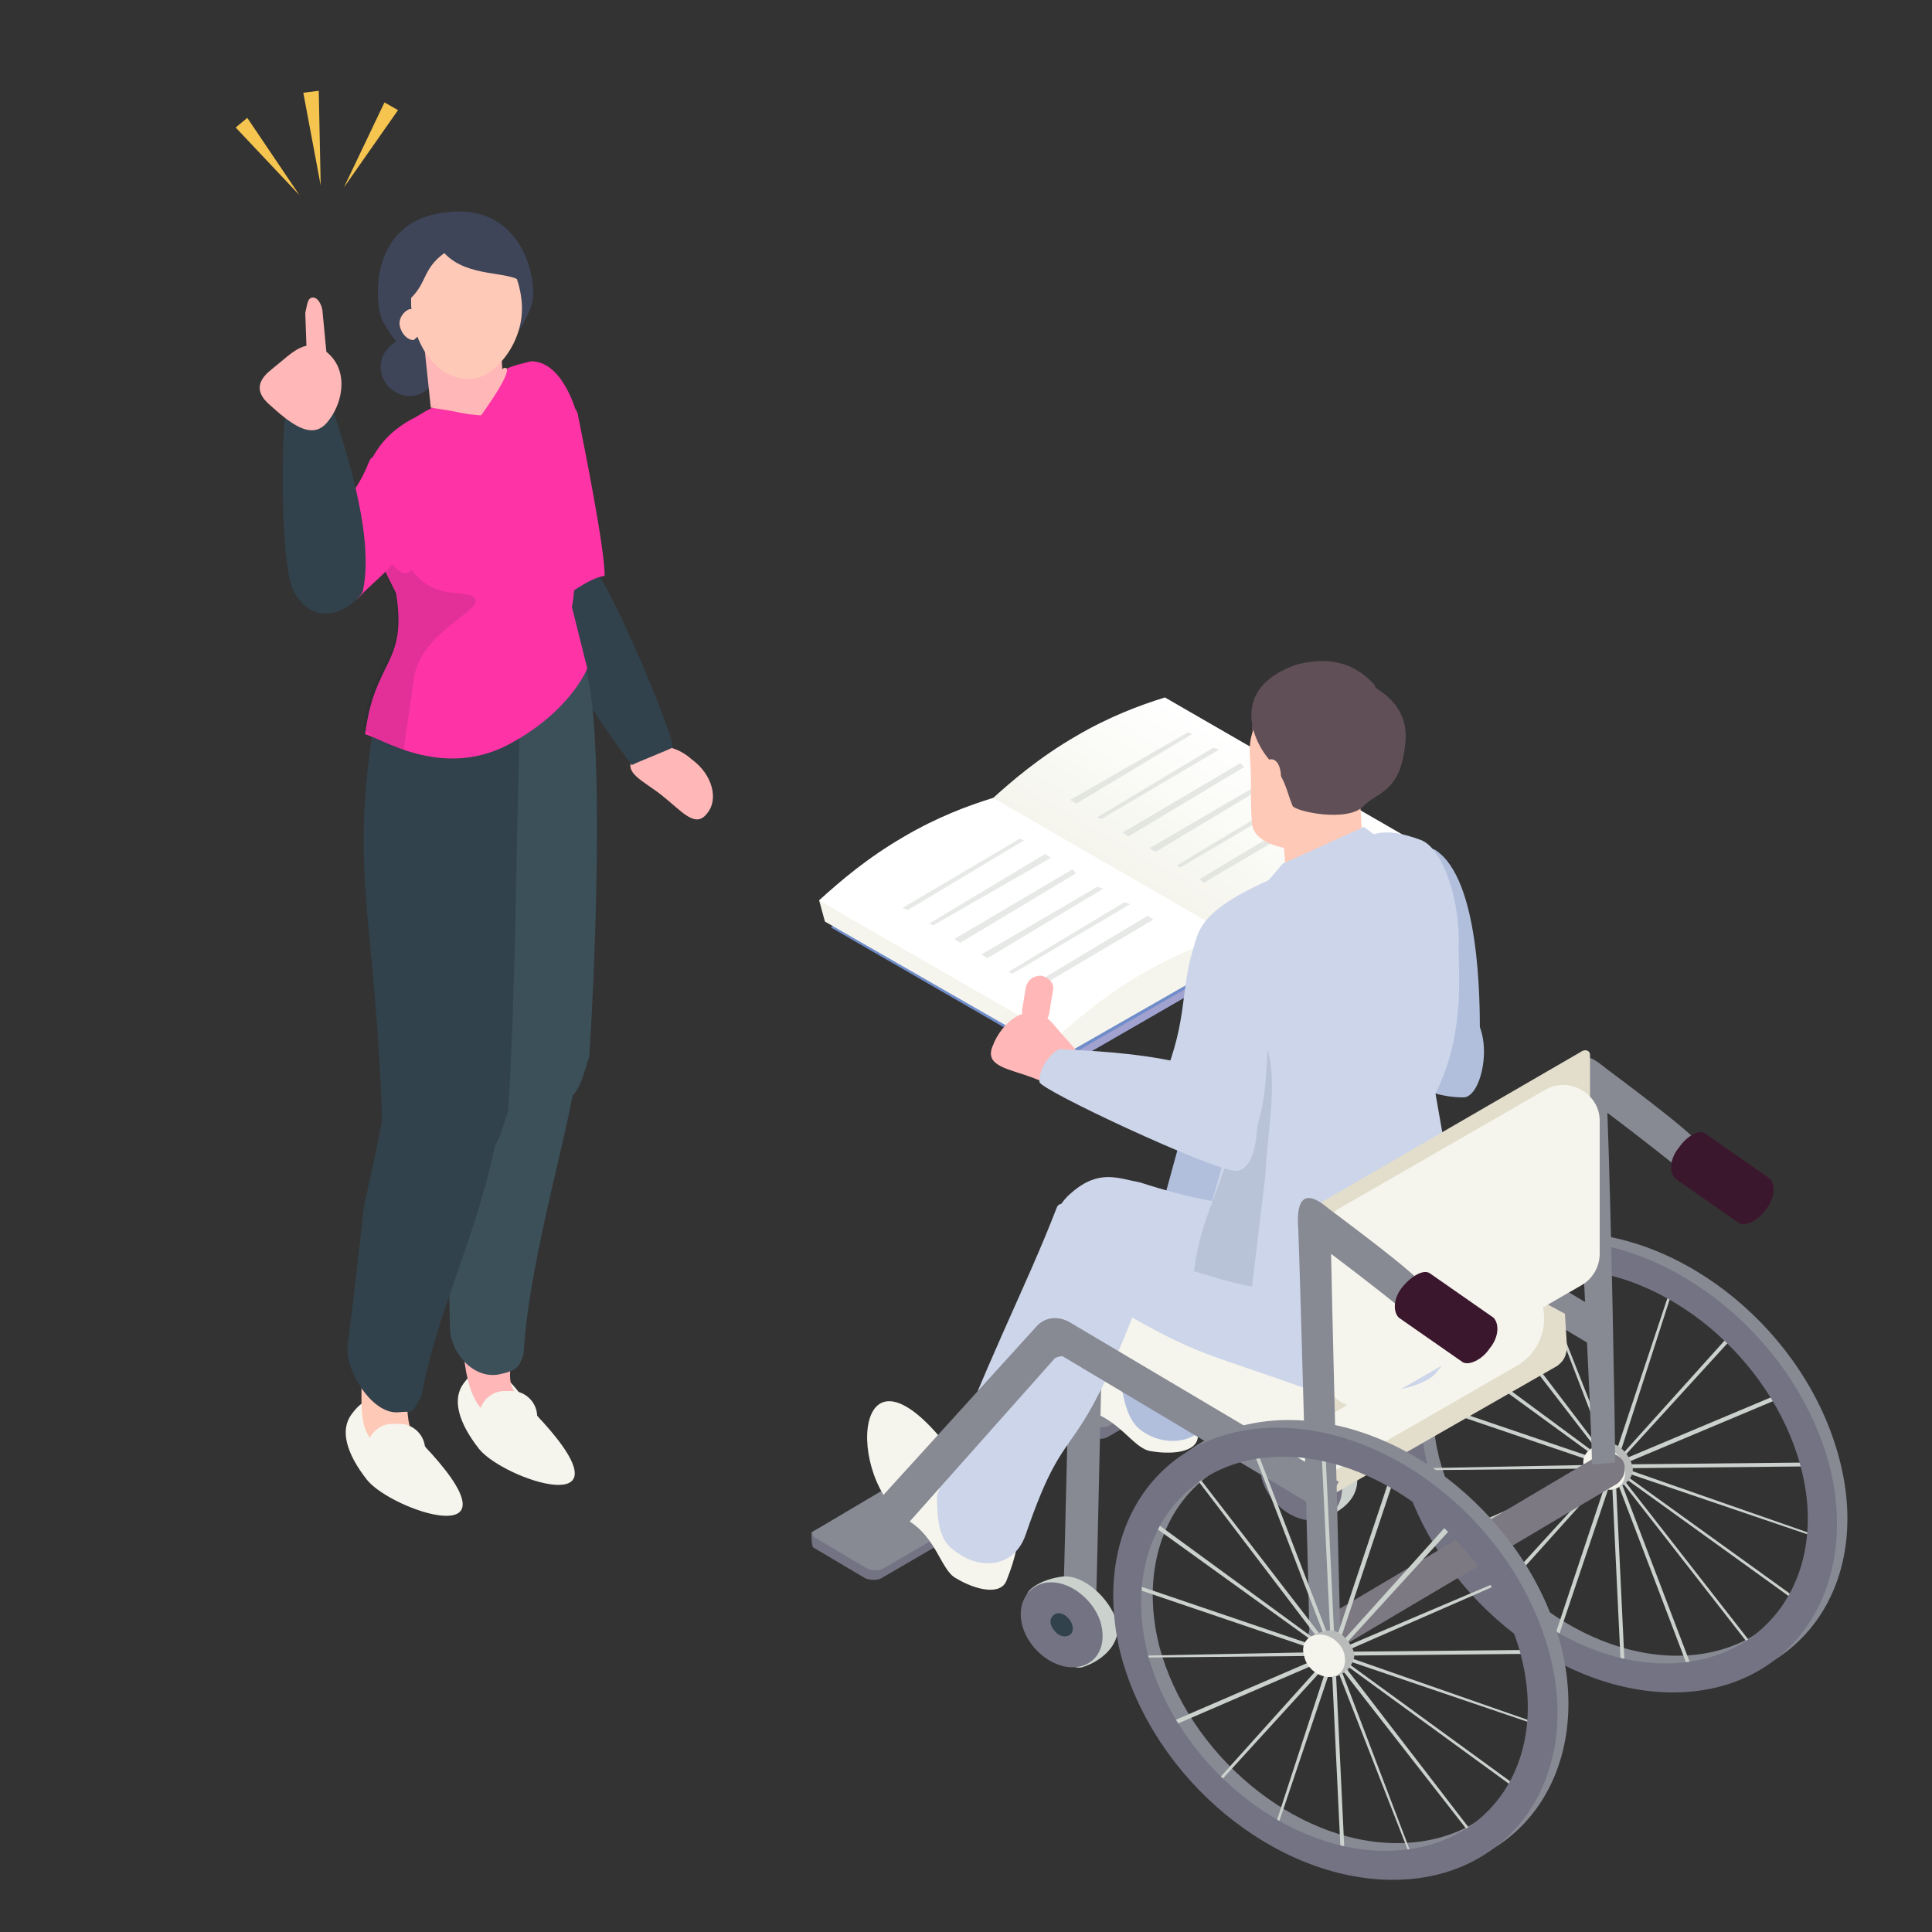 <svg width="100" height="100" viewBox="0 0 100 100" fill="none" xmlns="http://www.w3.org/2000/svg">
<rect x="0" y="0" width="100" height="100" fill="#333333" stroke="none"/>
<path d="M22.699 19C22.699 19.8 21.999 20.5 21.199 20.5C20.399 20.5 19.699 19.8 19.699 19C19.699 18.2 20.399 17.5 21.199 17.5C21.999 17.5 22.699 18.2 22.699 19Z" fill="#3E4559"/>
<path d="M36.599 42.1C35.999 42.9 35.299 42 34.299 41.2C33.299 40.4 32.199 40 32.799 39.2C33.399 38.4 34.799 38.4 35.799 39.3C36.899 40.1 37.199 41.4 36.599 42.1Z" fill="#FFB8B7"/>
<path d="M30.999 29.8C31.999 31.2 35.099 38.6 34.799 38.7C34.399 38.9 33.099 39.4 32.699 39.6C31.499 38 28.599 34 27.999 31C27.899 30.5 30.099 28.5 30.999 29.8Z" fill="#31424C"/>
<path d="M24.799 75C23.699 73.6 23.399 72.4 23.999 71.6C25.599 69.4 26.899 72.4 28.099 73.6C32.799 78.8 26.099 76.6 24.799 75Z" fill="#F5F5ED"/>
<path d="M29.298 55C28.298 59.8 26.498 66.5 26.498 70.2C26.498 70.6 26.098 71.7 26.898 72.3C27.198 72.6 27.098 73.7 26.698 73.7C24.198 73.6 24.098 71.1 23.898 69.1C23.798 65.6 22.598 58.8 25.098 53.3C25.298 52.5 29.798 52.6 29.298 55Z" fill="#FFB8B7"/>
<path d="M29.3 56.1C30.401 52.9 30.8 42.5 29.8 41.2C29.401 40.7 25 42.7 24.401 42.7C23.901 46.4 24.901 53 25.601 56C25.701 56.8 28.5 58.4 29.3 56.1Z" fill="#FFB8B7"/>
<path d="M27.098 70.1C26.898 70.6 26.898 70.9 25.998 71.1C24.598 71.5 23.398 70.1 23.298 68.9C22.998 57.6 23.098 63.8 23.398 55.6C23.398 55.6 29.998 53.9 29.898 54.8C29.798 57.5 27.398 64.8 27.098 70.1Z" fill="#3C505A"/>
<path d="M30.499 54.7C30.099 55.8 30.099 56.9 28.299 57.6C26.399 58.4 23.999 57.2 23.999 56C23.699 44.7 21.599 43.5 22.699 35.6L30.099 34.1C31.299 36.1 30.899 48.5 30.499 54.7Z" fill="#3C505A"/>
<path d="M18.998 76.6C17.898 75.2 17.598 74 18.198 73.2C19.798 71 21.098 74 22.298 75.2C26.998 80.4 20.298 78.2 18.998 76.6Z" fill="#F5F5ED"/>
<path d="M24.898 59.4C25.998 56.2 26.298 45.8 25.398 44.5C24.998 44 20.598 46 19.998 46C19.498 49.7 20.498 56.3 21.198 59.3C21.298 60.1 24.098 61.7 24.898 59.4Z" fill="#FFC9B7"/>
<path d="M25.199 57.3C23.799 62 21.399 68.5 21.099 72.2C21.099 72.5 20.999 73.3 21.299 74.1C21.399 74.5 21.399 75.1 21.099 75.1C18.199 75.2 18.799 72.9 18.699 70.9C18.899 67.5 18.299 60.5 21.199 55.3C21.499 54.5 25.899 54.9 25.199 57.3Z" fill="#FFC9B7"/>
<path d="M26.299 57.5C25.899 58.6 25.899 59.7 24.099 60.4C22.199 61.2 19.799 60 19.799 58.8C19.499 47.5 18.099 45.7 19.299 37.8L26.599 35.1C26.699 36 26.899 36.9 26.899 37.9C26.699 44 26.699 51.3 26.299 57.5Z" fill="#31424C"/>
<path d="M21.8 72.3C21.2 73.3 21.5 73 20.6 73.1C19.2 73.2 17.8 70.8 18 69.6C19.4 58.4 18.2 65.9 19.8 57.9C19.8 57.9 26.1 56.8 25.9 57.8C24.9 63.8 22.8 67.1 21.8 72.3Z" fill="#31424C"/>
<path d="M20.7 76.3H20.3C19.6 76.3 19 75.7 19 75C19 74.3 19.6 73.7 20.3 73.7H20.7C21.4 73.7 22 74.3 22 75C22.1 75.7 21.5 76.3 20.7 76.3Z" fill="#F5F5ED"/>
<path d="M26.501 74.6H26.101C25.401 74.6 24.801 74 24.801 73.3C24.801 72.6 25.401 72 26.101 72H26.501C27.201 72 27.801 72.6 27.801 73.3C27.801 74 27.201 74.6 26.501 74.6Z" fill="#F5F5ED"/>
<path d="M27.6 15.2C27.6 16.7 25.4 19 24.9 19.4C23.6 20.7 25.3 20 23.7 19C23 18.6 21.5 19.7 19.8 16.6C19.4 15.8 19 11.5 23 11C26.6 10.5 27.6 13.6 27.6 15.2Z" fill="#3E4559"/>
<path d="M19.901 5.3L17.801 9.7L20.601 5.7L19.901 5.3Z" fill="#F5C54F"/>
<path d="M12.199 6.6L15.499 10.1L12.799 6.1L12.199 6.6Z" fill="#F5C54F"/>
<path d="M15.699 4.8L16.599 9.6L16.499 4.7L15.699 4.8Z" fill="#F5C54F"/>
<path d="M25.898 24.6C26.398 26.2 27.698 30.1 28.298 31.2C29.398 31 30.198 30 31.298 29.8C31.298 28.4 30.298 23.4 29.898 21.4C29.498 20 25.298 23 25.898 24.6Z" fill="#FE33A6"/>
<path d="M30.098 23.5C29.798 25.3 29.898 30.3 29.598 31.4L30.398 34.6C30.398 34.6 29.498 36.9 26.198 38.6C22.798 40.3 19.698 38.2 18.898 38C19.398 34.1 21.098 34.4 20.498 30.7L18.598 26.9C18.598 24.6 19.298 22.7 21.498 21.6L21.998 21.3L26.198 19.1C26.598 18.9 27.098 18.8 27.498 18.7C29.398 18.7 30.298 22.3 30.098 23.5Z" fill="#FE33A6"/>
<path d="M25.998 19.1L22.298 21.1L21.898 17.3L25.798 15.8L25.998 19.1Z" fill="#FFB8B7"/>
<path d="M27.001 15.6C27.201 17.7 25.601 19.5 24.501 19.6C22.901 19.8 21.501 18.2 21.301 16.1C21.101 14 22.201 12.2 23.801 12.1C25.401 12 26.801 13.5 27.001 15.6Z" fill="#FFC9B7"/>
<path d="M21.899 16.7C21.899 17.1 21.599 17.5 21.399 17.6C21.099 17.6 20.799 17.3 20.699 16.9C20.599 16.5 20.899 16.1 21.199 16C21.599 16 21.899 16.3 21.899 16.7Z" fill="#FFC9B7"/>
<path d="M26.001 19.1C26.101 19 26.901 18.7 24.901 21.5C23.701 21.4 24.301 21.4 22.301 21.1C22.301 21.1 25.601 19.1 26.001 19.1Z" fill="#FFB8B7"/>
<path opacity="0.11" d="M24.599 31C24.199 30.4 22.599 31.2 21.299 29.5C20.399 30.6 18.699 25.9 18.699 27.4L20.399 30.7C21.099 34.4 19.199 33.9 18.799 37.8C19.199 37.9 19.399 38.5 20.899 38.8C20.999 38 21.299 36.1 21.399 35.3C21.599 32.8 24.999 31.6 24.599 31Z" fill="#112232"/>
<path d="M21.101 28.1C20.201 29.6 19.301 30.1 18.501 31C17.501 30.6 16.801 29.3 15.801 28.9C16.401 26.6 18.001 26.7 19.101 23.9C19.701 22.5 22.001 26.6 21.101 28.1Z" fill="#FE33A6"/>
<path d="M15.2 30.6C14.4 29 14.6 20.9 14.9 20.7C15.6 20.2 16.5 20.3 17.1 20.8C17.7 22.7 19.4 27.5 18.8 30.5C18.8 31 16.5 33 15.2 30.6Z" fill="#31424C"/>
<path d="M16.9 21.9C17.7 21 18.1 19.3 17 18.3C15.9 17.3 15.1 18.3 14.2 19C14 19.2 12.8 19.9 13.9 20.9C15 21.9 16.1 22.8 16.9 21.9Z" fill="#FFB8B7"/>
<path d="M16.901 18.3L15.901 19L15.801 16.2C15.901 15.8 15.901 15.4 16.201 15.4C16.501 15.4 16.701 15.9 16.701 16.2L16.901 18.3Z" fill="#FFB8B7"/>
<path d="M22.998 13.1C21.898 13.9 22.099 14.6 21.299 15.4C21.198 15.5 20.998 15.5 20.998 15.5C20.498 14.9 21.599 11.6 23.698 11.4C25.198 11.3 26.198 12.1 26.599 13.1C26.698 13.3 27.099 14.7 26.998 14.6C26.398 14 24.198 14.4 22.998 13.1Z" fill="#3E4559"/>
<path d="M63.1 50.6C63.6 50.8 64.4 50.7 64.9 50.2C65.2 49.9 65.3 49.6 65.3 49.3L73.3 44.7L61 37.6L52.7 42.4L63.6 48.7C63.4 48.8 63.2 48.9 63 49.1C62.8 49.3 62.6 49.6 62.6 49.9L51.2 43.3L43 48L55.3 55.1L63.1 50.6Z" fill="#708DC9"/>
<path d="M65.098 49C65.098 49.3 64.998 49.6 64.698 49.9C64.198 50.4 63.398 50.6 62.898 50.3L54.898 54.9L55.298 55.1L63.098 50.6C63.598 50.8 64.398 50.7 64.898 50.2C65.198 49.9 65.298 49.6 65.298 49.3L73.298 44.7L72.898 44.5L65.098 49Z" fill="#A1A2D0"/>
<path d="M62.598 50.3C62.798 50.2 62.898 50 62.998 49.7C63.098 49.5 63.198 49.3 63.298 49.2C63.698 48.8 64.298 48.6 64.798 48.7C64.998 48.7 65.198 48.7 65.398 48.6L72.898 44.3L72.498 43.3L60.698 37.3L51.698 42.5L42.398 46.6L42.698 47.7L54.898 54.7L62.598 50.3Z" fill="#F5F5ED"/>
<path d="M72.597 43.2L60.297 36.1C58.997 36.5 57.397 37.1 55.697 38.1C53.797 39.2 52.397 40.4 51.297 41.4C55.397 43.8 59.497 46.1 63.597 48.5C64.597 47.6 65.897 46.5 67.497 45.5C69.397 44.3 71.197 43.6 72.597 43.2Z" fill="url(#paint0_linear_2342_2249)"/>
<path d="M63.698 48.4L51.398 41.3C50.098 41.7 48.498 42.3 46.798 43.3C44.898 44.4 43.498 45.6 42.398 46.6C46.498 49 50.598 51.3 54.698 53.7C55.698 52.8 56.998 51.7 58.598 50.7C60.598 49.5 62.298 48.8 63.698 48.4Z" fill="white"/>
<g opacity="0.47">
<path d="M53.398 51L59.398 47.4L59.698 47.6L53.598 51.2L53.398 51Z" fill="#CBD1CC"/>
<path d="M52.199 50.3L58.199 46.7L58.499 46.8L52.399 50.4L52.199 50.3Z" fill="#CBD1CC"/>
<path d="M50.801 49.4L56.801 45.9L57.101 46L51.101 49.6L50.801 49.4Z" fill="#CBD1CC"/>
<path d="M49.398 48.6L55.498 45L55.698 45.2L49.698 48.8L49.398 48.6Z" fill="#CBD1CC"/>
<path d="M48.098 47.8L54.098 44.2L54.398 44.4L48.298 47.9L48.098 47.8Z" fill="#CBD1CC"/>
<path d="M46.699 47L52.799 43.4L52.999 43.5L46.999 47.1L46.699 47Z" fill="#CBD1CC"/>
</g>
<g opacity="0.47">
<path d="M62.098 45.5L68.098 41.9L68.398 42.1L62.298 45.7L62.098 45.5Z" fill="#CBD1CC"/>
<path d="M60.898 44.8L66.898 41.2L67.198 41.3L61.098 44.9L60.898 44.8Z" fill="#CBD1CC"/>
<path d="M59.5 43.9L65.5 40.4L65.8 40.5L59.8 44.1L59.5 43.9Z" fill="#CBD1CC"/>
<path d="M58.098 43.1L64.198 39.5L64.398 39.7L58.398 43.3L58.098 43.1Z" fill="#CBD1CC"/>
<path d="M56.797 42.3L62.797 38.7L63.097 38.8L56.997 42.4L56.797 42.3Z" fill="#CBD1CC"/>
<path d="M55.398 41.4L61.498 37.9L61.698 38L55.698 41.6L55.398 41.4Z" fill="#CBD1CC"/>
</g>
<path d="M54.498 51.3L54.298 52.5C54.198 52.9 53.898 53.1 53.498 53.1C53.098 53 52.898 52.7 52.898 52.3L53.098 51.1C53.198 50.7 53.498 50.5 53.898 50.5C54.298 50.6 54.598 50.9 54.498 51.3Z" fill="#FFB8B7"/>
<path d="M62.999 70.4L60.099 69.2C59.799 69.1 59.499 69.1 59.299 69.2L53.699 72C53.699 72.2 53.699 72.7 53.799 72.8L56.499 74.4C56.799 74.5 57.099 74.5 57.299 74.4L62.799 71.2C62.999 71 62.999 70.7 62.999 70.4Z" fill="#737383"/>
<path d="M62.9 70.2L60.1 68.6C59.8 68.5 59.5 68.5 59.3 68.6L53.9 71.8C53.7 71.9 53.7 72.1 53.9 72.2L56.6 73.8C56.9 73.9 57.2 73.9 57.4 73.8L62.9 70.6C63 70.5 63 70.3 62.9 70.2Z" fill="#878993"/>
<path d="M56.2 73C57.9 73.4 58.6 74.9 59.5 75.1C60.6 75.3 61.9 75.2 62 74.4C62.3 69 59.2 70.4 57.2 69C50.1 64.2 52.5 72.2 56.2 73Z" fill="#F5F5ED"/>
<path d="M58 71.5C58.3 73.4 58.7 73.9 59.5 74.3C60.7 74.9 62.5 74.6 62.8 72.8C64.1 65.9 64.8 69.8 67.1 58.7C67.1 58.7 62.2 54.6 61.9 55.8C60.8 60.5 59.4 64.4 58 71.5Z" fill="#B1BFDD"/>
<path d="M69.001 76.2L67.301 76.1C67.401 74.1 67.601 63.7 67.701 61.2C67.701 61.1 69.401 60.5 69.401 60.6C69.401 62.5 69.101 74.1 69.001 76.2Z" fill="#878993"/>
<path fill-rule="evenodd" clip-rule="evenodd" d="M68.4 78.6C67.3 78.9 64.8 75.5 65.7 74.6C66 74.3 66.6 74 67.4 73.9C68.5 73.8 69.8 75 70.2 76.2C70.5 77.5 69.4 78.3 68.4 78.6Z" fill="#CBD1CC"/>
<path fill-rule="evenodd" clip-rule="evenodd" d="M67.9 78.7C66.8 78.7 65.6 77.7 65.3 76.5C65 75.3 65.7 74.3 66.8 74.3C67.9 74.3 69.1 75.3 69.4 76.5C69.7 77.7 69 78.7 67.9 78.7Z" fill="#737383"/>
<path fill-rule="evenodd" clip-rule="evenodd" d="M67.402 77.1C67.102 77.1 66.802 76.8 66.702 76.5C66.602 76.2 66.802 75.9 67.102 75.9C67.402 75.9 67.702 76.2 67.802 76.5C67.902 76.8 67.702 77.1 67.402 77.1Z" fill="#31424C"/>
<path fill-rule="evenodd" clip-rule="evenodd" d="M95.201 75.5C93.501 69 87.201 63.8 81.101 63.8C75.001 63.8 71.401 69 73.001 75.5C74.701 82 81.001 87.2 87.101 87.2C93.301 87.2 96.901 81.9 95.201 75.5ZM86.801 85.7C81.501 85.7 76.001 81.1 74.501 75.5C73.101 69.9 76.201 65.3 81.501 65.3C86.801 65.3 92.301 69.9 93.801 75.5C95.301 81.1 92.101 85.7 86.801 85.7Z" fill="#878993"/>
<path fill-rule="evenodd" clip-rule="evenodd" d="M84.301 76.1C84.401 76.6 84.101 77 83.701 76.9C83.201 76.8 82.701 76.3 82.601 75.8C82.501 75.3 82.801 74.9 83.201 75C83.701 75.1 84.201 75.6 84.301 76.1Z" fill="#7D7983"/>
<path fill-rule="evenodd" clip-rule="evenodd" d="M84.003 76C84.103 76.3 83.903 76.5 83.603 76.4C83.303 76.3 83.003 76 83.003 75.7C82.903 75.4 83.103 75.2 83.403 75.3C83.603 75.4 83.903 75.7 84.003 76Z" fill="#B9BABA"/>
<path d="M83.402 75.9L82.902 65.4H83.102L83.602 75.9H83.402Z" fill="#CBD1CC"/>
<path d="M83.402 75.9L79.402 65.5H79.502L83.602 75.9H83.402Z" fill="#CBD1CC"/>
<path d="M83.401 76L76.301 66.8L76.501 66.7L83.501 75.9L83.401 76Z" fill="#CBD1CC"/>
<path d="M83.399 76L74.199 69.3L74.299 69.1L83.499 75.9L83.399 76Z" fill="#CBD1CC"/>
<path d="M83.499 76L73.199 72.5V72.3L83.499 75.8V76Z" fill="#CBD1CC"/>
<path d="M73.401 76.1L73.301 76L83.501 75.8V76L73.401 76.1Z" fill="#CBD1CC"/>
<path d="M74.799 79.8L74.699 79.6L83.399 75.8L83.499 76L74.799 79.8Z" fill="#CBD1CC"/>
<path d="M77.302 82.9L77.102 82.8L83.402 75.9L83.502 76L77.302 82.9Z" fill="#CBD1CC"/>
<path d="M80.501 85.2H80.301L83.401 75.9L83.601 76L80.501 85.2Z" fill="#CBD1CC"/>
<path d="M83.902 86.4L83.402 75.9H83.602L84.102 86.4H83.902Z" fill="#CBD1CC"/>
<path d="M87.402 86.4L83.402 75.9H83.602L87.602 86.4H87.402Z" fill="#CBD1CC"/>
<path d="M90.502 85.1L83.402 76L83.502 75.9L90.602 85L90.502 85.1Z" fill="#CBD1CC"/>
<path d="M92.702 82.7L83.402 76L83.502 75.9L92.802 82.6L92.702 82.7Z" fill="#CBD1CC"/>
<path d="M93.8 79.5L83.5 76V75.8L93.8 79.4V79.5Z" fill="#CBD1CC"/>
<path d="M83.5 76V75.8L93.6 75.7V75.9L83.5 76Z" fill="#CBD1CC"/>
<path d="M83.502 76L83.402 75.8L92.202 72.1L92.302 72.3L83.502 76Z" fill="#CBD1CC"/>
<path d="M83.502 76L83.402 75.9L89.702 68.9L89.802 69.1L83.502 76Z" fill="#CBD1CC"/>
<path d="M83.602 76L83.402 75.9L86.502 66.6L86.602 66.7L83.602 76Z" fill="#CBD1CC"/>
<path fill-rule="evenodd" clip-rule="evenodd" d="M94.701 75.9C93.001 69.4 86.701 64.2 80.601 64.2C74.501 64.2 70.901 69.4 72.501 75.9C74.201 82.4 80.501 87.6 86.601 87.6C92.701 87.6 96.301 82.3 94.701 75.9ZM86.201 86.1C80.901 86.1 75.401 81.5 73.901 75.9C72.501 70.3 75.601 65.7 80.901 65.7C86.201 65.7 91.701 70.3 93.201 75.9C94.701 81.5 91.501 86.1 86.201 86.1Z" fill="#737383"/>
<path fill-rule="evenodd" clip-rule="evenodd" d="M83.501 77.1C82.901 77.3 81.701 75.6 82.201 75.1C82.401 74.9 82.601 74.8 83.101 74.7C83.701 74.6 84.301 75.2 84.501 75.9C84.601 76.5 84.101 76.9 83.501 77.1Z" fill="#B9BABA"/>
<path fill-rule="evenodd" clip-rule="evenodd" d="M83.301 77.1C82.701 77.1 82.101 76.6 82.001 76C81.801 75.4 82.201 74.9 82.801 74.9C83.401 74.9 84.001 75.4 84.101 76C84.201 76.6 83.901 77.1 83.301 77.1Z" fill="#F5F5ED"/>
<path d="M68.499 85.6C68.199 85.6 67.899 85.4 67.799 85.2C67.599 84.8 67.699 84.3 68.099 84L82.799 75.3C83.199 75.1 83.699 75.2 83.999 75.6C84.199 76 84.099 76.5 83.699 76.8L68.999 85.5C68.799 85.5 68.699 85.6 68.499 85.6Z" fill="#7D7983"/>
<path d="M56.7 83.8L55 83.7C55.1 81.7 55.3 71.3 55.4 68.8C55.4 68.7 57.1 68.1 57.1 68.2C57 70.1 56.8 81.7 56.7 83.8Z" fill="#878993"/>
<path fill-rule="evenodd" clip-rule="evenodd" d="M56.001 86.3C54.901 86.6 52.401 83.2 53.301 82.3C53.601 82 54.201 81.7 55.001 81.6C56.101 81.5 57.401 82.7 57.801 83.9C58.101 85.1 57.001 86 56.001 86.3Z" fill="#CBD1CC"/>
<path fill-rule="evenodd" clip-rule="evenodd" d="M55.502 86.3C54.402 86.3 53.202 85.3 52.902 84.1C52.602 82.9 53.302 81.9 54.402 81.9C55.502 81.9 56.702 82.9 57.002 84.1C57.302 85.4 56.602 86.3 55.502 86.3Z" fill="#737383"/>
<path fill-rule="evenodd" clip-rule="evenodd" d="M55.101 84.7C54.801 84.7 54.501 84.4 54.401 84.1C54.301 83.8 54.501 83.5 54.801 83.5C55.101 83.5 55.401 83.8 55.501 84.1C55.601 84.5 55.401 84.7 55.101 84.7Z" fill="#31424C"/>
<path d="M69.498 59.9L83.398 68.2L82.498 69.7L68.898 61.6C68.898 61.6 68.898 61.6 68.798 61.6L59.098 72.6L57.898 71L68.198 60.1C68.498 59.7 69.098 59.7 69.498 59.9Z" fill="#878993"/>
<path d="M81.1 69.6L81 68L68.4 61.2L55 68.3V69.4C55 69.7 55.2 70 55.4 70.1L67.9 77.4C68.2 77.6 68.6 77.6 68.9 77.4L80.6 70.7C81 70.4 81.1 70.1 81.1 69.6Z" fill="#E3DECC"/>
<path d="M78.498 65.8L69.298 60.5C68.398 60 67.298 60 66.398 60.5L57.198 65.8C55.298 66.9 55.298 69.6 57.198 70.7L66.398 76C67.298 76.5 68.398 76.5 69.298 76L78.498 70.7C80.398 69.6 80.398 66.9 78.498 65.8Z" fill="#F5F5ED"/>
<path d="M51.3 77.7L48.4 76.5C48.1 76.4 47.8 76.4 47.6 76.5L42 79.3C42 79.5 42 80 42.1 80.1L44.8 81.7C45.1 81.8 45.4 81.8 45.6 81.7L51.1 78.5C51.3 78.4 51.3 78 51.3 77.7Z" fill="#737383"/>
<path d="M51.201 77.6L48.401 76C48.101 75.9 47.801 75.9 47.601 76L42.201 79.2C42.001 79.3 42.001 79.5 42.201 79.6L44.901 81.2C45.201 81.3 45.501 81.3 45.701 81.2L51.201 78C51.301 77.8 51.301 77.7 51.201 77.6Z" fill="#878993"/>
<path d="M87.999 59.3C87.899 58.8 83.099 55.3 82.999 55.2C81.199 53.7 81.499 56.1 81.499 56.3C81.599 58.8 82.399 73.8 82.399 75.8L83.599 75.7C83.599 73.9 83.399 63 83.199 57.6C84.799 58.8 87.099 60.6 87.499 61C87.899 60.7 88.099 60 87.999 59.3Z" fill="#878993"/>
<path fill-rule="evenodd" clip-rule="evenodd" d="M86.901 59.4C86.401 60 86.401 60.7 86.701 61L90.001 63.3C90.301 63.5 91.001 63.2 91.401 62.6C91.901 62 91.901 61.3 91.601 61L88.301 58.7C88.001 58.4 87.301 58.8 86.901 59.4Z" fill="#3B172D"/>
<path d="M47.001 78.7C48.501 79.6 48.701 81.3 49.501 81.7C50.501 82.3 51.801 82.6 52.101 81.8C54.101 76.8 50.701 77.1 49.301 75.2C44.101 68.3 43.701 76.7 47.001 78.7Z" fill="#F5F5ED"/>
<path d="M48.5 77.4C48.5 79.3 48.8 79.9 49.6 80.4C50.7 81.2 52.5 81.2 53.1 79.4C55.4 72.7 55.5 76.7 59.4 66.1C59.4 66.1 55.2 61.3 54.7 62.5C53 66.9 51 70.5 48.5 77.4Z" fill="#CCD5E9"/>
<path d="M59.002 61.2C57.902 61 56.902 60.5 55.502 61.7C54.002 62.9 54.002 65.4 55.002 66.1C62.602 70.6 61.102 69.5 68.502 72.2C68.502 72.2 73.002 72.4 74.302 71.1C77.002 67.9 75.202 64.8 75.202 64.5C74.902 64.2 68.502 63.9 68.102 63.6C64.102 61.7 64.602 63 59.002 61.2Z" fill="#CCD5E9"/>
<path d="M65.301 37C66.101 41.4 68.601 41.4 70.301 41.3C73.301 41.1 74.101 34.4 67.001 35C65.401 35.1 64.901 36.6 64.801 37.7C64.801 37.9 65.001 38.6 65.101 38.4C65.201 37.5 65.301 37 65.301 37Z" fill="#604F56"/>
<path d="M64.7 39.2C64.8 40.5 64.7 41.4 64.8 42.6C64.9 43.7 66.5 43.9 67.1 44C68.7 44.2 70.2 42.5 70.4 40.4C70.6 38.3 69.5 36.4 67.8 36.2C66.2 36 64.5 37 64.7 39.2Z" fill="#FFC9B7"/>
<path d="M76.101 52.4C74.501 50.9 65.701 46.8 65.301 47C64.401 47.5 64.101 48.3 64.301 49.2C66.101 50.8 71.501 56.8 75.701 56.8C76.701 56.9 77.401 53.6 76.101 52.4Z" fill="#B1BFDD"/>
<path d="M69.798 47.4C70.398 49.4 71.798 54.2 72.498 55.4C73.698 55.2 75.398 53.7 76.598 53.5C76.598 51.8 76.598 45.5 74.298 44C73.598 43.5 69.198 45.4 69.798 47.4Z" fill="#B1BFDD"/>
<path d="M70.598 44.9L66.698 47L66.398 43.1L70.398 41.5L70.598 44.9Z" fill="#FFC9B7"/>
<path d="M74.3 56.6C75.8 53.6 75.5 50.7 75.5 49.1C75.6 46.6 74.7 44 73.6 43.5C71.5 42.7 70.9 43.2 69.9 43.8L66.5 45.2C61.7 47.2 62 48.2 61.6 50C61.5 50.7 61.6 51.3 61.9 51.9L63.7 54.9C64.4 58.7 62.5 61.7 61.9 65.8C62.8 66 67.9 68.1 71.6 66.7C75.3 65.3 75.7 64.5 75.6 64L74.3 56.6Z" fill="#CCD5E9"/>
<path opacity="0.1" d="M65.101 53.3C64.201 54.5 62.501 51.3 62.501 52.8L63.601 56.6C64.301 60.4 62.301 61.8 61.801 65.8C62.201 65.9 63.301 66.3 64.801 66.6C64.901 65.8 65.401 61.6 65.501 60.8C65.601 58.2 66.401 55 65.101 53.3Z" fill="#112232"/>
<path d="M65.598 39.2C66.598 40.4 66.498 40.7 66.898 41.7C66.998 42 69.798 42.6 70.598 41.7C71.298 41 72.398 41 72.698 38.8C72.798 38.1 72.998 36.7 71.198 35.6C71.198 35.6 71.198 35.5 71.098 35.4C69.798 34 68.298 34.1 67.098 34.4C63.698 35.6 64.798 38.2 65.598 39.2Z" fill="#604F56"/>
<path d="M65.102 40.1C65.102 40.6 65.402 41 65.602 41C65.902 41 66.302 40.7 66.302 40.2C66.302 39.7 66.102 39.3 65.802 39.3C65.502 39.3 65.202 39.7 65.102 40.1Z" fill="#FFC9B7"/>
<path d="M65.199 46.1L71.899 43.8L70.599 42.8L66.399 44.7L65.199 46.1Z" fill="#CCD5E9"/>
<path d="M65.798 50.8C65.498 56.2 65.598 56.5 64.998 58.6C63.798 58.7 61.598 55.3 60.398 55.4C61.598 52.2 60.998 50.8 62.098 48.2C62.298 47.7 65.898 48.6 65.798 50.8Z" fill="#CCD5E9"/>
<path d="M56.199 56C56.099 57.2 54.799 56.3 53.499 55.8C52.199 55.3 50.899 55.2 51.399 54.1C51.799 53 53.299 51.5 54.599 53.1C55.499 54.2 56.199 54.6 56.199 56Z" fill="#FFB8B7"/>
<path d="M63.901 60.6C62.601 60.5 53.801 56.4 53.801 56C53.801 55.3 54.201 54.7 54.801 54.3C56.201 54.4 64.101 54.5 65.001 57.4C65.201 58.3 65.001 60.7 63.901 60.6Z" fill="#CCD5E9"/>
<path d="M82.3 65.3V54.6C82.3 54.4 82.1 54.3 81.9 54.4L68.1 62.4C68 62.4 68 62.5 68 62.6V73.3C68 73.5 68.2 73.6 68.4 73.5L82.2 65.5C82.2 65.5 82.3 65.4 82.3 65.3Z" fill="#E3DECC"/>
<path d="M82.8 64.9V58C82.8 56.6 81.2 55.7 80 56.4L69.4 62.5C68.8 62.8 68.5 63.5 68.5 64.1V71C68.5 72.4 70.1 73.3 71.3 72.6L81.9 66.5C82.4 66.2 82.8 65.6 82.8 64.9Z" fill="#F5F5ED"/>
<path d="M73.698 66.6C73.598 66.1 68.798 62.6 68.698 62.5C66.898 61 67.198 63.4 67.198 63.6C67.298 66.1 67.798 84.1 67.798 86.1L69.398 86.3C69.398 84.5 68.998 70.3 68.898 64.9C70.498 66.1 72.798 67.9 73.198 68.3C73.698 67.9 73.798 67.2 73.698 66.6Z" fill="#878993"/>
<path fill-rule="evenodd" clip-rule="evenodd" d="M72.6 66.6C72.1 67.2 72.1 67.9 72.4 68.2L75.7 70.5C76 70.7 76.7 70.4 77.1 69.8C77.6 69.2 77.6 68.5 77.3 68.2L74 65.9C73.7 65.7 73.1 66 72.6 66.6Z" fill="#3B172D"/>
<path d="M55.301 68.4L69.301 76.7L68.401 78.2L55.001 70.2C54.901 70.2 54.801 70.2 54.601 70.3L45.001 81.1L43.801 79.5L53.701 68.6C54.101 68.2 54.701 68.1 55.301 68.4Z" fill="#878993"/>
<path fill-rule="evenodd" clip-rule="evenodd" d="M80.802 85.2C79.102 78.7 72.802 73.5 66.702 73.5C60.602 73.5 57.002 78.7 58.602 85.2C60.302 91.7 66.602 96.9 72.702 96.9C78.802 96.9 82.402 91.6 80.802 85.2ZM72.302 95.4C67.002 95.4 61.502 90.8 60.002 85.2C58.602 79.6 61.702 75 67.002 75C72.302 75 77.802 79.6 79.302 85.2C80.802 90.8 77.702 95.4 72.302 95.4Z" fill="#878993"/>
<path fill-rule="evenodd" clip-rule="evenodd" d="M69.899 85.8C69.999 86.3 69.699 86.7 69.299 86.6C68.799 86.5 68.299 86 68.199 85.5C68.099 85 68.399 84.6 68.799 84.7C69.299 84.8 69.699 85.3 69.899 85.8Z" fill="#7D7983"/>
<path fill-rule="evenodd" clip-rule="evenodd" d="M69.499 85.7C69.599 86 69.399 86.2 69.099 86.1C68.799 86 68.499 85.7 68.499 85.4C68.399 85.1 68.599 84.9 68.899 85C69.199 85.1 69.399 85.4 69.499 85.7Z" fill="#B9BABA"/>
<path d="M68.902 85.6L68.402 75.1H68.602L69.102 85.6H68.902Z" fill="#CBD1CC"/>
<path d="M68.902 85.6L64.902 75.2H65.102L69.102 85.6H68.902Z" fill="#CBD1CC"/>
<path d="M68.902 85.7L61.902 76.5L62.002 76.4L69.102 85.6L68.902 85.7Z" fill="#CBD1CC"/>
<path d="M68.999 85.7L59.699 79L59.799 78.8L69.099 85.6L68.999 85.7Z" fill="#CBD1CC"/>
<path d="M68.999 85.7L58.699 82.2V82L68.999 85.5V85.7Z" fill="#CBD1CC"/>
<path d="M58.902 85.8V85.7L69.002 85.5V85.7L58.902 85.8Z" fill="#CBD1CC"/>
<path d="M60.299 89.5L60.199 89.3L68.999 85.5L69.099 85.7L60.299 89.5Z" fill="#CBD1CC"/>
<path d="M62.799 92.6L62.699 92.5L68.899 85.6L69.099 85.7L62.799 92.6Z" fill="#CBD1CC"/>
<path d="M66.002 94.9L65.902 94.8L68.902 85.6L69.102 85.7L66.002 94.9Z" fill="#CBD1CC"/>
<path d="M69.402 96.1L68.902 85.6H69.102L69.602 96.1H69.402Z" fill="#CBD1CC"/>
<path d="M73.002 96.1L68.902 85.6H69.102L73.102 96.1H73.002Z" fill="#CBD1CC"/>
<path d="M76.002 94.8L68.902 85.7L69.102 85.6L76.102 94.7L76.002 94.8Z" fill="#CBD1CC"/>
<path d="M78.2 92.4L69 85.7L69.1 85.6L78.3 92.3L78.2 92.4Z" fill="#CBD1CC"/>
<path d="M79.3 89.2L69 85.7V85.5L79.3 89.1V89.2Z" fill="#CBD1CC"/>
<path d="M69 85.7V85.5L79.1 85.4L79.2 85.6L69 85.7Z" fill="#CBD1CC"/>
<path d="M69.1 85.7L69 85.5L77.7 81.8L77.8 81.9L69.1 85.7Z" fill="#CBD1CC"/>
<path d="M69.102 85.7L68.902 85.6L75.202 78.6L75.402 78.8L69.102 85.7Z" fill="#CBD1CC"/>
<path d="M69.102 85.7L68.902 85.6L72.002 76.3L72.202 76.4L69.102 85.7Z" fill="#CBD1CC"/>
<path fill-rule="evenodd" clip-rule="evenodd" d="M80.201 85.6C78.501 79.1 72.201 73.9 66.101 73.9C60.001 73.9 56.401 79.1 58.001 85.6C59.701 92.1 66.001 97.3 72.101 97.3C78.201 97.3 81.901 92 80.201 85.6ZM71.701 95.8C66.401 95.8 60.901 91.2 59.401 85.6C58.001 80 61.101 75.4 66.401 75.4C71.701 75.4 77.201 80 78.701 85.6C80.201 91.2 77.101 95.8 71.701 95.8Z" fill="#737383"/>
<path fill-rule="evenodd" clip-rule="evenodd" d="M69.103 86.8C68.503 87 67.303 85.3 67.803 84.8C68.003 84.6 68.203 84.5 68.703 84.4C69.303 84.3 69.903 84.9 70.103 85.6C70.103 86.2 69.603 86.6 69.103 86.8Z" fill="#B9BABA"/>
<path fill-rule="evenodd" clip-rule="evenodd" d="M68.801 86.8C68.201 86.8 67.601 86.3 67.501 85.7C67.301 85.1 67.701 84.6 68.301 84.6C68.901 84.6 69.501 85.1 69.601 85.7C69.701 86.3 69.401 86.8 68.801 86.8Z" fill="#F5F5ED"/>
<defs>
<linearGradient id="paint0_linear_2342_2249" x1="64.188" y1="38.371" x2="59.682" y2="46.175" gradientUnits="userSpaceOnUse">
<stop stop-color="white"/>
<stop offset="1" stop-color="#F5F5ED"/>
</linearGradient>
</defs>
</svg>
